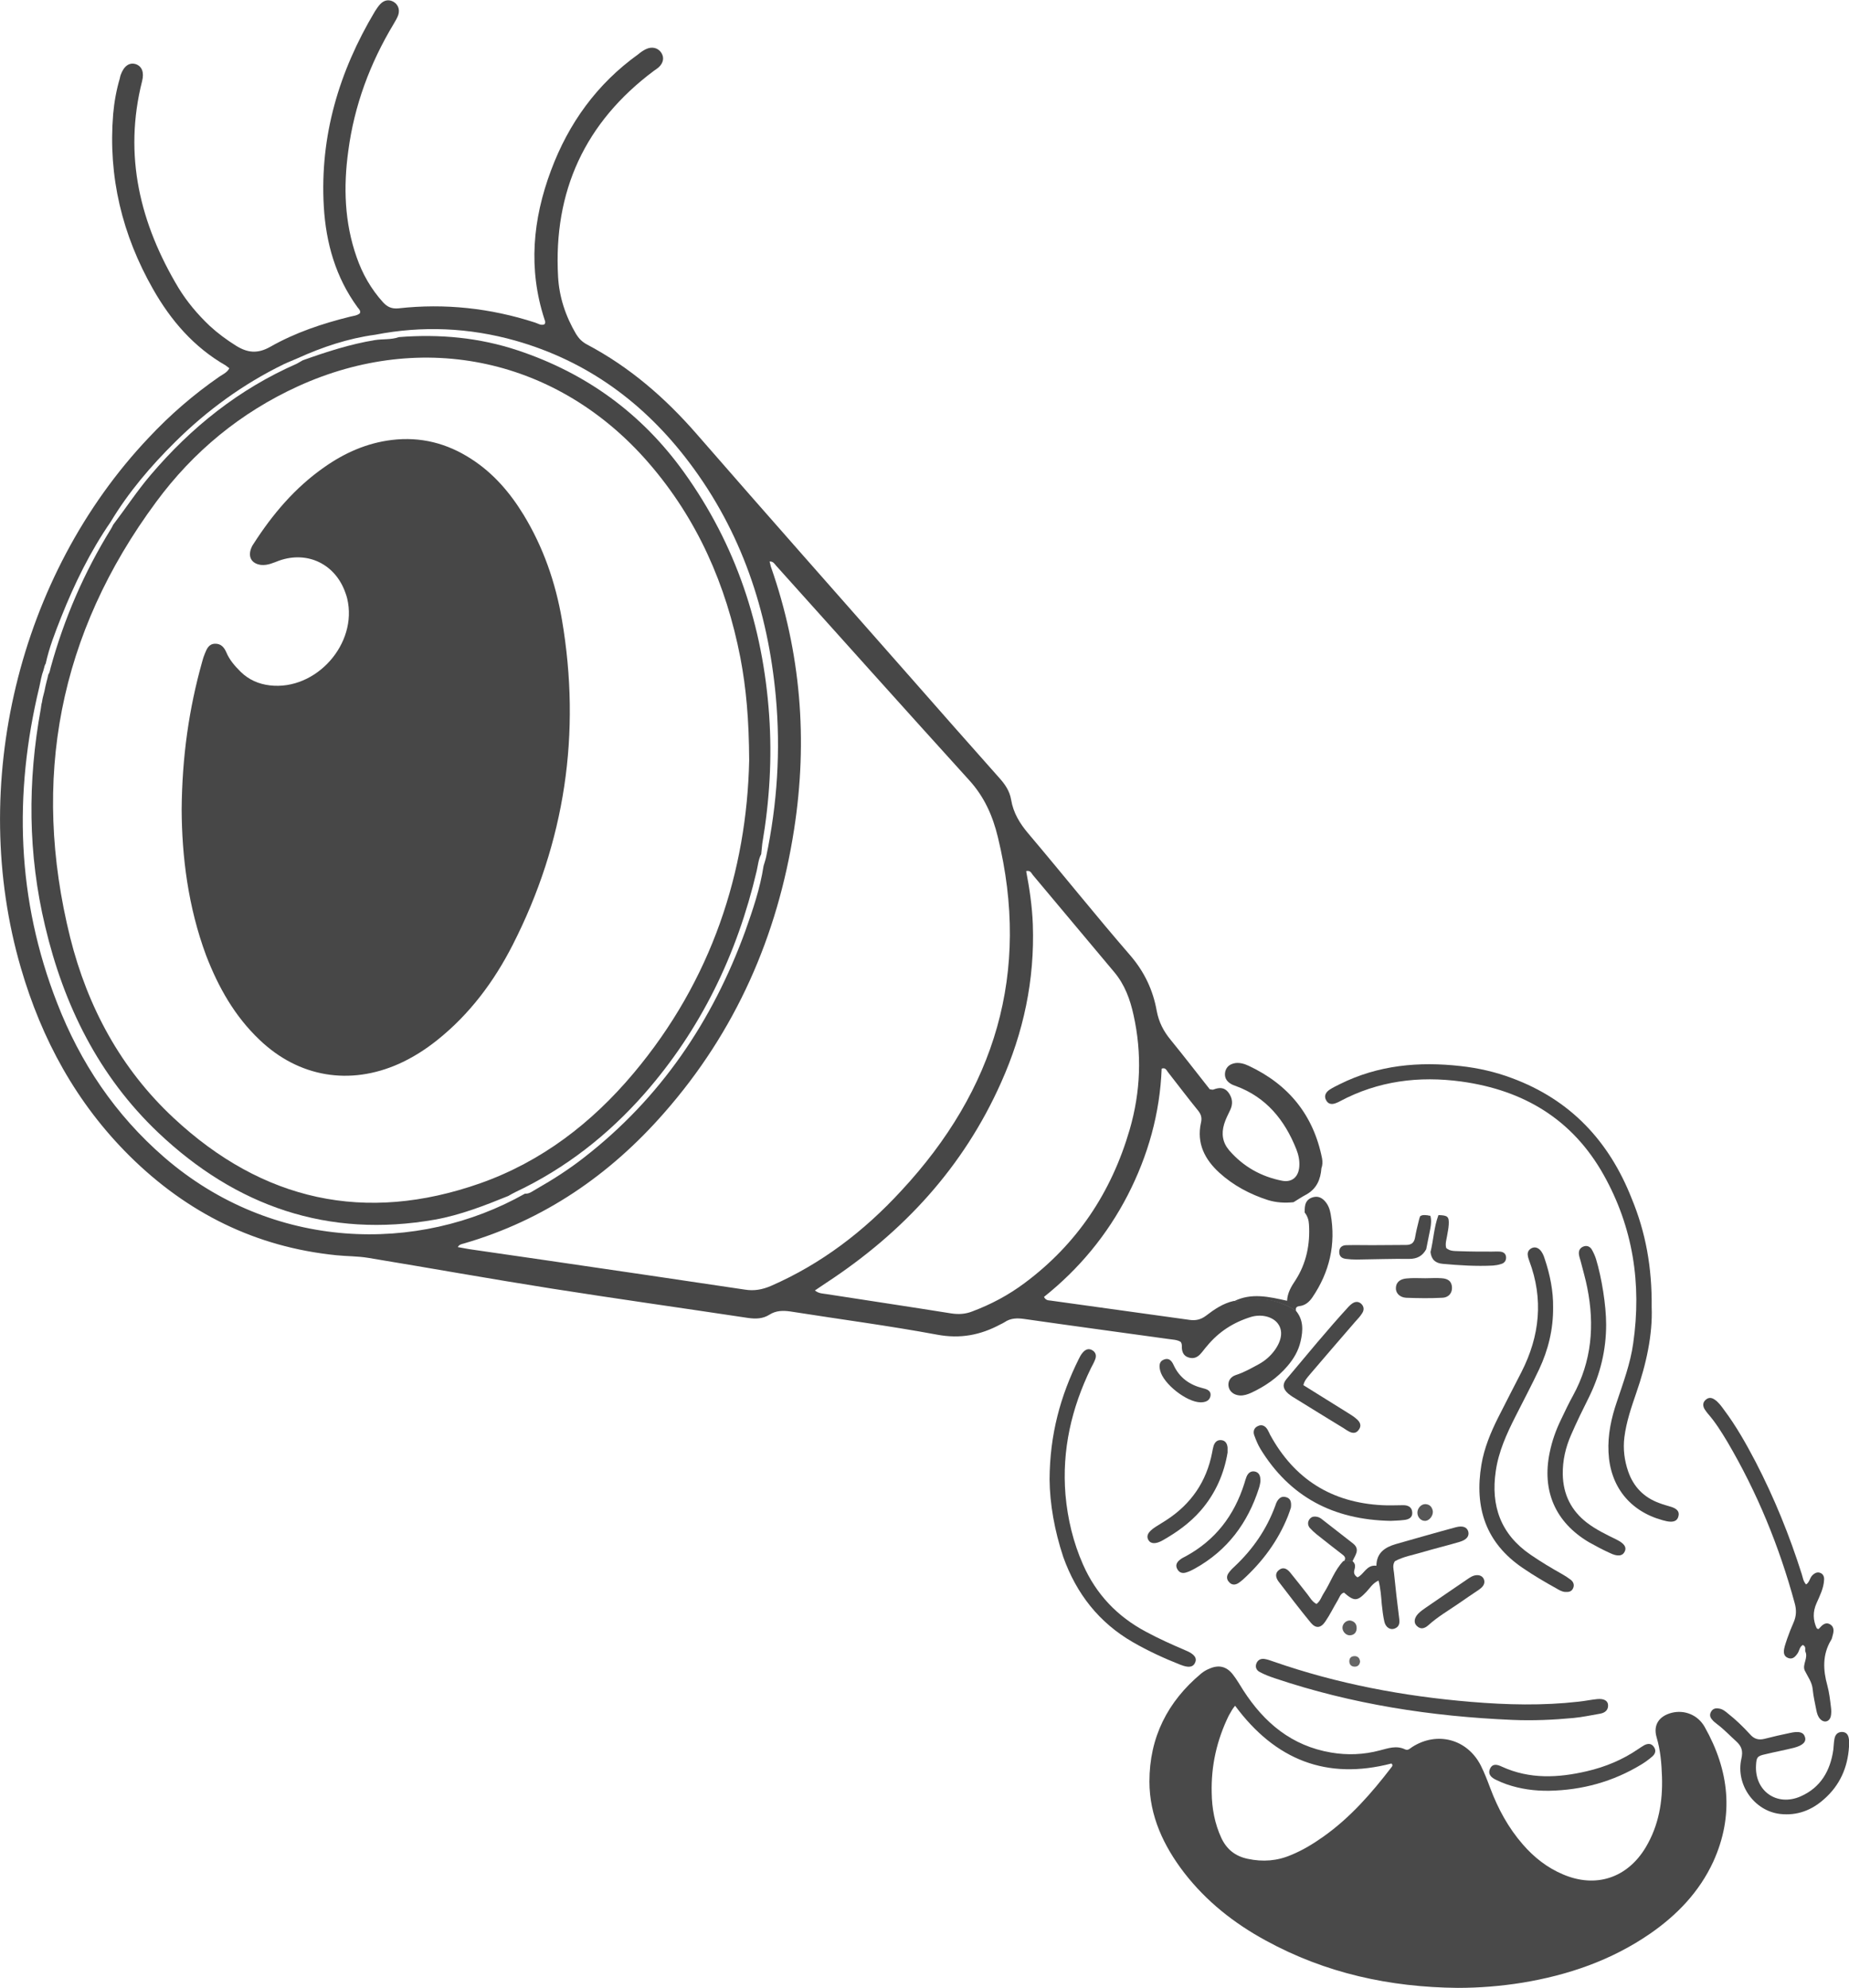<?xml version="1.0" encoding="utf-8"?>
<!-- Generator: Adobe Illustrator 28.0.0, SVG Export Plug-In . SVG Version: 6.00 Build 0)  -->
<svg version="1.1" id="_レイヤー_1" xmlns="http://www.w3.org/2000/svg" xmlns:xlink="http://www.w3.org/1999/xlink" x="0px"
	 y="0px" viewBox="0 0 861.1 925.8" style="enable-background:new 0 0 861.1 925.8;" xml:space="preserve">
<style type="text/css">
	.st0{fill:#474747;}
	.st1{fill:#494949;}
	.st2{fill:#484848;}
	.st3{fill:#4A4A4A;}
	.st4{fill:#4C4C4C;}
	.st5{fill:#575757;}
	.st6{fill:#5C5C5C;}
	.st7{fill:#666666;}
</style>
<path class="st0" d="M615.7,539.5c-4-20.2-15.6-34.4-34.1-43.1c-1.9-0.9-4.1-1.6-6.3-1.3c-2.4,0.4-4.1,1.6-4.7,4
	c-0.5,2.4,0.4,4.3,2.5,5.6c0.8,0.5,1.6,0.8,2.5,1.1c14.1,5.2,22.7,15.8,28.1,29.4c1,2.5,1.6,5.2,1.4,8c-0.3,4.8-3.3,7.6-8,6.7
	c-9.7-1.9-18-6.5-24.6-14.1c-3.1-3.6-3.8-7.7-2.4-12.3c0.7-2.3,1.8-4.4,2.8-6.5c1.4-2.9,1.1-5.6-0.8-8.2c-1.9-2.5-4.3-2.4-6.9-1.4
	c-0.4,0.2-1,0-1.8-0.1c-6-7.6-12-15.4-18.2-23c-3.3-4-5.5-8.2-6.5-13.5c-1.7-9.6-5.7-18.1-12.2-25.7c-16.2-18.7-31.6-38-47.6-56.9
	c-4-4.7-7-9.7-8-15.7c-0.7-4.2-2.9-7.3-5.6-10.3c-13.9-15.6-27.7-31.3-41.5-47c-33.1-37.6-66.4-75.2-99.3-113
	c-14.7-16.9-31.3-31.3-51.2-41.8c-2.2-1.2-3.7-2.7-5-4.8c-4.9-8.3-7.9-17.3-8.4-26.8C257.7,89.1,272.4,57,304.5,33
	c0.7-0.5,1.5-1,2.2-1.6c2.3-2.1,2.7-4.6,1.3-6.8c-1.5-2.3-4.3-3.1-7.2-1.7c-1.3,0.6-2.5,1.5-3.6,2.4c-19.2,13.8-32.4,32.1-40.6,54.1
	c-8.5,22.7-10.7,45.9-3,69.4c0.2,0.7,0.6,1.3,0,2.2c-1.6,0.8-3.1-0.4-4.5-0.8c-20.7-6.7-41.9-9-63.5-6.6c-3.1,0.3-5.2-0.6-7.2-2.8
	c-5.6-6.2-9.6-13.2-12.3-21c-5.7-16.2-6.2-32.8-3.9-49.5c2.8-21.2,10.1-40.8,21.1-59.1c0.8-1.4,1.7-2.8,2.2-4.3
	c0.8-2.6-0.2-4.9-2.3-6.1c-2.2-1.2-4.3-0.7-6,1c-1,1-1.8,2.3-2.6,3.5c-16.7,28-25.7,58-23.8,90.9c1,17,5.5,32.9,15.7,46.9
	c0.6,0.8,1.6,1.6,1.1,2.8c-1.3,1.1-3,1.2-4.6,1.6c-12.9,3.2-25.5,7.4-37.1,14c-6,3.4-10.7,2.8-16-0.5c-4.3-2.7-8.4-5.7-12.2-9.2
	c-5.6-5.3-10.5-11.1-14.5-17.6c-18-30-25.8-61.8-17-96.5c1-4-0.1-6.8-2.9-7.8c-3-1-5.6,0.8-7.1,5c-0.2,0.5-0.3,1.1-0.4,1.6
	c-1.6,5.4-2.6,11-3.1,16.6c-2.4,29.2,4.2,56.3,18.6,81.6c8.3,14.6,19,27,33.8,35.5c0.6,0.4,1.1,0.9,1.7,1.3c-1,2-3,2.8-4.6,3.9
	c-12,8.3-23,17.8-33,28.5C8.5,268-15,365.9,9.7,450.7c9.7,33.4,25.9,63.1,50.7,87.7c26.8,26.5,58.6,42.4,96.3,46.2
	c4.9,0.5,9.8,0.4,14.7,1.2c28.5,4.7,56.9,9.8,85.4,14.3c30.5,4.8,61.1,9.1,91.6,13.7c3.6,0.5,6.9,0.4,9.9-1.5c3.1-2,6.4-2,9.9-1.5
	c22.8,3.6,45.7,6.6,68.3,10.8c10.7,2,20.1,0.2,29.4-4.8c0.6-0.3,1.3-0.6,1.9-1c2.9-2,6-2,9.4-1.5c22.3,3.2,44.6,6.2,66.9,9.3
	c2,0.3,4,0.3,5.7,1.3c0.7,0.8,0.6,1.8,0.6,2.7c0.1,2.2,0.9,3.9,3.1,4.6c2.4,0.8,4.3-0.1,5.8-1.9c1-1.1,1.8-2.3,2.8-3.4
	c5.5-6.7,12.4-11.1,20.6-13.6c4.8-1.4,10-0.1,12.4,3.1c2.5,3.3,1.9,7.8-1.5,12.5c-2,2.7-4.4,4.8-7.3,6.4c-3.5,1.9-7,3.9-10.8,5.1
	c-2.7,0.9-3.8,3.2-3.3,5.5c0.5,2.3,2.5,3.8,5.2,4c1.9,0.1,3.6-0.5,5.2-1.2c6.5-3,12.3-7,17-12.5c2.9-3.4,5.1-7.1,6.1-11.5
	c1.2-5.1,1.4-10.1-2.3-14.4v0c-7.6-4.8-15.7-6.5-24.6-4.6c-1.4,0.3-2.9,0.2-4.3,0.2c-4.9,1.1-9,3.9-12.9,6.9
	c-2.4,1.8-4.8,2.3-7.6,1.9c-21.6-3-43.2-6-64.8-9c-1-0.1-2.2-0.1-3-1.7c16.3-13,29.4-28.8,39-47.4c9.5-18.5,15-38.1,15.8-58.9
	c1.9-0.7,2.3,0.9,3,1.7c4.7,6,9.3,12.1,14.1,18c1.4,1.8,1.7,3.4,1.2,5.5c-2.1,9.6,1.8,17.1,8.6,23.3c6.5,5.9,14.2,10,22.6,12.7
	c3.9,1.2,7.8,1.4,11.9,1c2-1.2,3.9-2.5,6-3.6c4.8-2.7,6.6-7,7-12.2C615.9,542.8,616,541.1,615.7,539.5z M76.4,538.9
	c-22.7-19.7-39-43.9-49.8-71.8C7.8,419,6.3,369.8,18.3,320c0.6-2.7,1-5.4,2-8c0,0,0-0.1,0-0.1c0-0.1,0-0.1,0-0.2
	c0.1-0.1,0.1-0.3,0.2-0.4c0.1-0.8,0.4-1.6,0.8-2.3c1.6-7.4,4.4-14.5,7.2-21.6c6.2-15.6,13.5-30.5,23-44.3v0
	c8.3-13.8,18.6-25.9,30-37.2c14.9-14.8,31.8-27.1,50.7-36.3c2.1-1,4.3-1.8,6.5-2.8c11.5-5.2,23.4-9.2,36-10.9
	c22-4.3,43.8-3.3,65.2,2.7c33.6,9.5,60.2,29.1,81.1,56.8c24.3,32.2,36.6,69,40.3,108.9c2.3,25.2,0.7,50.1-4.5,74.8
	c-0.3,1.4-0.8,2.8-1.2,4.2c-1.6,10.5-5,20.4-8.5,30.3c-15.3,42-39.5,77.8-75,105.4c-7,5.5-14.5,10.3-22.2,14.7
	c-1.7,0.9-3.3,2.4-5.4,2.2C194.7,584.1,126.9,582.7,76.4,538.9z M359,598.9c-4,1.7-7.8,2.4-12.1,1.7c-30.7-4.6-61.4-9.1-92.2-13.6
	c-11.5-1.7-23-3.3-34.5-5c-2.3-0.3-4.6-0.8-7-1.2l0,0c0.7-1.3,1.9-1.4,2.9-1.7c37.2-10.8,67.9-31.9,93.2-60.8
	c33.3-37.9,52.8-82.3,60.5-131.9c6.5-41.7,3.2-82.6-10.8-122.5c-0.2-0.7-0.3-1.4-0.6-2.4c1.7-0.1,2.3,1.1,3,1.9
	c30,33.4,59.9,66.8,90,100c7,7.7,10.9,16.5,13.3,26.4c15.4,63.2-1.3,117.8-45,164.8C402.5,573.3,382.6,588.6,359,598.9z
	 M526.1,526.1c-8.5,29.2-24.5,53.3-49,71.5c-7.5,5.6-15.6,9.9-24.4,13.2c-3.1,1.2-6.2,1.4-9.6,0.9c-19.4-3.1-38.8-6-58.1-9
	c-1.8-0.3-3.6-0.2-5.5-1.7l0,0c1.9-1.3,3.7-2.5,5.5-3.7c35.8-23.5,63.7-53.8,81.2-93.1c10.5-23.4,15.7-47.9,14.8-73.6
	c-0.3-8.3-1.5-16.6-3.1-24.9c1.9-0.5,2.4,0.9,3.1,1.8c12.6,15,25.2,30.1,37.8,45.1c5,5.9,7.5,12.8,9.1,20.1
	C531.9,490.7,531.2,508.5,526.1,526.1z"/>
<path class="st1" d="M678.9,925.8c-31.6-0.3-61.6-6.8-89.5-22.1c-14.7-8-27.6-18.2-37.9-31.5c-9.6-12.5-16.2-26.5-16.2-42.5
	c0-20.5,8.4-37.2,24.1-50.3c1.1-0.9,2.4-1.7,3.7-2.2c4.4-2,8.1-1.2,11.1,2.7c1.8,2.3,3.2,4.8,4.8,7.3c9.8,15.2,22.6,25.9,40.9,29
	c7.6,1.3,15.2,1,22.7-1c3.9-1,7.7-2.4,11.7-0.5c1.5,0.7,2.3-0.4,3.4-1.1c11.6-7.4,25.6-3.7,31.9,8.6c1.7,3.4,3.1,7,4.4,10.5
	c3.6,9.6,8.4,18.5,15.2,26.3c5.2,6,11.3,10.8,18.6,13.9c15.3,6.6,30,1.8,38.6-12.5c6.1-10.2,8-21.4,7.6-33
	c-0.2-6.1-0.7-12.3-2.5-18.3c-1.7-5.8,1.2-9.9,7-11.4c5.9-1.5,12.2,0.9,15.4,6.6c11.4,20.2,13.8,41.1,4,62.7
	c-6.5,14.1-16.9,24.9-29.5,33.6c-18,12.4-38.2,19.3-59.5,22.8C698.9,925,688.9,925.8,678.9,925.8L678.9,925.8z M575.2,794.4
	c-0.8,1-1.1,1.4-1.4,1.9c-0.5,0.9-1.1,1.9-1.6,2.8c-5.5,11.3-8.2,23.2-7.9,35.8c0.1,7.3,1.4,14.4,4.5,21.1c2.5,5.3,6.5,8.5,12.3,9.7
	c7,1.5,13.7,1,20.2-1.8c5.4-2.2,10.3-5.2,15.1-8.6c12.4-8.8,22.3-20.1,31.5-32.1c0.4-0.5,1-1.1,0.1-1.9
	C618,829.1,594,819.8,575.2,794.4L575.2,794.4z"/>
<path class="st0" d="M769.2,608.8c0.5,12.7-2.5,26.5-7.2,40c-2.3,6.7-4.6,13.4-5.5,20.5c-0.7,5.5,0,10.9,1.8,16.1
	c2.5,7.1,7.3,12,14.4,14.6c2,0.8,4.2,1.3,6.2,2c1.9,0.7,3.3,1.9,2.8,4c-0.5,2.5-2.5,2.9-4.7,2.6c-0.9-0.1-1.8-0.4-2.7-0.6
	c-15.3-4.2-24.5-15.8-25.2-31.7c-0.4-8.1,1.3-15.9,3.9-23.5c3-9,6.3-17.8,7.6-27.2c4-27.7-0.1-54.1-13.8-78.5
	c-14.5-25.8-37.2-39.4-66.2-43.4c-19.8-2.7-38.8-0.3-56.6,9.2c-0.5,0.3-1,0.5-1.5,0.7c-1.8,0.8-3.7,0.9-4.8-1
	c-1.3-2.1-0.3-3.9,1.5-5.1c1.5-1,3.2-1.8,4.8-2.6c17.9-8.9,36.8-10.6,56.3-8.4c8.1,0.9,16.1,2.7,23.8,5.6
	c27.3,10.1,45.3,29.4,55.8,56.1C766.4,573.9,769.4,590.2,769.2,608.8L769.2,608.8z"/>
<path class="st0" d="M839.6,766.1c-1.6,0.9-1.6,2.8-2.5,4c-1.1,1.6-2.4,2.9-4.5,2c-1.9-0.8-2-2.5-1.7-4.2c0.3-1.6,0.9-3.1,1.4-4.7
	c0.9-2.6,1.9-5.1,3-7.6c1.3-3,1.4-5.8,0.5-9c-7.2-26.5-17.5-51.6-31.4-75.2c-2.7-4.5-5.5-9-9-13c-0.6-0.7-1.1-1.4-1.6-2.2
	c-0.9-1.6-0.8-3.2,0.7-4.4c1.3-1.1,2.7-0.9,4,0c1.8,1.2,3.1,3,4.4,4.8c5.7,7.6,10.3,15.8,14.7,24.2c8.7,16.8,15.8,34.3,21.5,52.3
	c0.5,1.5,0.6,3.2,2,4.8c1.6-0.9,1.7-3,2.9-4.2c1.1-1.1,2.4-1.8,3.9-1.1c1.3,0.6,1.7,1.9,1.6,3.2c-0.2,3.9-2,7.4-3.5,10.8
	c-1.9,4.2-1.6,8,0,11.6c0.6,0.6,0.9,0.6,1.2,0.2c1.4-1.5,2.9-3.2,5.1-1.9c2.3,1.4,1.6,3.8,1,5.9c-0.1,0.5-0.3,1.1-0.6,1.5
	c-4,6.7-3.7,13.8-1.7,21c0.9,3.3,1.3,6.8,1.7,10.2c0.2,1.4,0.2,3-0.1,4.3c-0.7,2.6-3.2,3.1-5,1.1c-1-1.1-1.4-2.5-1.7-4
	c-0.6-3.2-1.4-6.4-1.7-9.7c-0.3-3.4-2.3-5.9-3.7-8.8c-1.3-2.8,1.8-5.9,0.2-9C840.6,768.3,841.2,766.8,839.6,766.1L839.6,766.1z"/>
<path class="st0" d="M723.3,608.8c0.1,10.4-2.3,19.9-6.5,28.9c-3.5,7.4-7.3,14.6-11,21.9c-4.1,8.1-7.9,16.4-9.2,25.5
	c-2.4,16.2,2.3,29.4,16.1,38.9c4.8,3.3,9.8,6.3,14.8,9.1c1.4,0.8,2.8,1.7,4.1,2.7c1.2,1,1.7,2.4,1,3.9c-0.7,1.6-2.1,1.8-3.7,1.7
	c-1.5-0.1-2.8-0.9-4-1.6c-5.4-3-10.7-6.1-15.8-9.6c-17.2-11.7-22.5-28.1-19.2-48c1.3-7.8,4.3-15,7.8-22c3.6-7.2,7.3-14.2,10.9-21.3
	c8.5-16.7,10.3-33.9,3.6-51.7c-0.3-0.8-0.6-1.7-0.7-2.6c-0.2-1.4,0.4-2.5,1.6-3.2c1.4-0.8,2.8-0.5,4,0.6c1.2,1.2,1.8,2.7,2.3,4.3
	C721.9,593.7,723.4,601.4,723.3,608.8L723.3,608.8z"/>
<path class="st0" d="M488.8,689c0.1-21,5.1-39,13.6-56.1c0.5-1,1-2,1.7-2.8c1.2-1.5,2.8-2.4,4.7-1.2c1.6,1,1.9,2.6,1.2,4.3
	c-0.5,1.3-1.2,2.6-1.9,3.9c-9.1,18.7-13.6,38.2-11.9,59c1,11.3,3.6,22.2,8.2,32.6c6.1,13.8,15.9,24.1,29.2,31.2
	c6.1,3.3,12.4,6.1,18.7,8.8c4.1,1.7,5.3,3.6,4.2,5.8c-1,2-3,2.3-6.8,0.8c-7.6-3-15-6.4-22.1-10.5c-15.8-9.1-26.3-22.6-32.4-39.6
	C491.1,712.9,488.9,700.3,488.8,689L488.8,689z"/>
<path class="st2" d="M704.4,801c-37.8-1.6-74.8-7.3-110.7-19.4c-2.4-0.8-4.8-1.7-7-2.9c-1.6-0.8-2.3-2.4-1.5-4.2
	c0.7-1.5,2-2.1,3.6-1.9c1.4,0.2,2.8,0.7,4.2,1.2c29.8,10.4,60.7,16.2,92.1,18.8c16.7,1.4,33.4,1.8,50.1-0.1c2.9-0.3,5.7-0.9,8.6-1.2
	c3.1-0.3,5,0.7,5.1,2.8c0.1,2.4-1.5,3.6-3.7,4c-4.1,0.7-8.2,1.6-12.4,2C723.3,801,713.8,801.4,704.4,801L704.4,801z"/>
<path class="st2" d="M748,616.9c0,11.8-2.7,23-7.9,33.6c-2.9,5.8-5.8,11.7-8.4,17.7c-2.6,5.9-4,12-3.9,18.5
	c0.2,9.3,3.9,16.8,11.3,22.5c4.2,3.2,9,5.5,13.7,7.8c3.6,1.8,4.8,3.5,3.9,5.5c-1,2.2-3.3,2.6-7.1,0.7c-3.3-1.5-6.5-3.2-9.7-5
	c-15.6-9.3-21.9-23.9-18.2-41.7c1.1-5.4,2.9-10.5,5.3-15.4c1.8-3.8,3.6-7.6,5.6-11.2c8.7-15.9,10.1-32.7,6.6-50.2
	c-0.8-4.1-2-8.1-3-12.1c-0.3-1.2-0.8-2.4-0.9-3.7c-0.1-1.6,0.6-2.8,2.2-3.4c1.6-0.6,3,0.1,3.8,1.4c0.8,1.4,1.5,2.9,2,4.5
	C745.9,595,748,607.8,748,616.9L748,616.9z"/>
<path class="st2" d="M629.9,727.1c1.4,1.1,1.3,2.5,0.9,3.9c-0.4,1.3-0.3,2.5,1.4,3.6c3-1.3,4.2-6,8.8-5.4c0.1-6.1,4-8.6,9.1-10.1
	c9.2-2.6,18.5-5.3,27.8-7.8c3.3-0.9,5.3-0.1,5.9,2c0.5,2.1-0.7,3.8-4.1,4.8c-5.7,1.7-11.6,3.1-17.3,4.8c-4.3,1.3-8.8,2-12.8,4.2
	c-1.2,1.8-0.6,3.7-0.4,5.4c0.7,7,1.5,14.1,2.4,21.1c0.3,2.2,0.2,4-2.2,4.9c-2,0.7-4.1-0.6-4.7-3.3c-0.6-2.6-0.9-5.4-1.2-8.1
	c-0.3-3.6-0.5-7.1-1.5-11c-2.7,1.2-4,3.5-5.7,5.3c-4.2,4.4-5.6,4.5-10.4,0.3c-1.7,0.5-2.1,2.3-2.9,3.6c-2,3.3-3.6,6.7-5.8,9.9
	c-2.1,3.1-4.4,3.3-6.7,0.6c-5.2-6.3-10.1-12.8-15.1-19.3c-1.3-1.8-1.7-3.8,0.2-5.3c2-1.6,3.8-0.6,5.2,1.1c2.8,3.4,5.4,6.8,8.1,10.2
	c1.2,1.5,2.1,3.4,4.2,4.5c1.8-1.3,2.3-3.4,3.5-5.2c3.1-4.9,4.9-10.5,9-14.8C627.2,727.1,628.6,727.1,629.9,727.1L629.9,727.1z"/>
<path class="st2" d="M861.1,813.5c-0.6,9.7-4.3,18-11.6,24.4c-5.8,5.2-12.6,7.8-20.5,6.9c-12-1.4-20.8-13.7-18-25.8
	c0.8-3.6,0.1-5.7-2.4-8c-3-2.7-5.7-5.6-8.9-8c-0.9-0.7-1.7-1.3-2.4-2.2c-0.9-1-1.2-2.2-0.5-3.5c0.8-1.5,2.1-1.9,3.7-1.6
	c1.7,0.2,3,1.3,4.2,2.3c3.7,2.9,7.1,6.2,10.3,9.7c1.9,2.2,4,2.8,6.8,2.1c3.9-1,7.8-1.9,11.7-2.7c4.4-1,6.4-0.4,7.1,1.9
	c0.7,2.2-1,3.9-5.2,5c-4.4,1.1-8.8,1.9-13.3,3c-3.7,0.8-4.1,1.4-4.3,5.1c-0.7,12,9.7,19.4,20.8,14.5c9.3-4.1,13.8-11.9,15.2-21.7
	c0.2-1.6,0.2-3.3,0.5-4.9c0.3-2,1.4-3.4,3.6-3.4c2.3,0.1,3,1.7,3.2,3.7C861.2,811.3,861.1,812.4,861.1,813.5L861.1,813.5z"/>
<path class="st2" d="M647.6,708.3c-26.8-0.5-47-11.3-60.6-33.5c-1.2-2-2.1-4.2-2.9-6.4c-0.6-1.7-0.1-3.4,1.6-4.2
	c1.9-1,3.5-0.2,4.6,1.6c0.5,0.8,0.8,1.6,1.2,2.4c11.3,20.7,28.7,31.6,52.2,32.8c3.3,0.2,6.5,0,9.8,0c2.2,0,4,0.8,4.2,3.3
	c0.2,2.6-1.8,3.4-3.9,3.6C651.5,708.2,649.1,708.2,647.6,708.3L647.6,708.3z"/>
<path class="st2" d="M607,645.1c6.9,4.3,13.8,8.6,20.7,12.9c1.4,0.9,2.8,1.7,4,2.8c1.7,1.4,2.6,3.2,1,5.2c-1.3,1.8-3.1,1.5-4.8,0.5
	c-1.1-0.6-2.1-1.4-3.2-2c-7-4.3-13.9-8.5-20.8-12.8c-1.4-0.8-2.8-1.7-4-2.7c-2.4-2.1-2.8-4.3-0.8-6.7c9.6-11.4,19-22.9,29-33.8
	c0.5-0.5,1-1,1.6-1.4c1.3-0.9,2.7-1.1,4-0.1c1.5,1.2,1.7,2.9,0.8,4.4c-0.9,1.5-2.2,2.9-3.4,4.2c-7,8.1-14,16.2-20.9,24.3
	C609,641.4,607.5,642.8,607,645.1L607,645.1z"/>
<path class="st2" d="M574.7,606c8.1-4,16.2-2.1,24.7-0.2c0.2-3.8,2-6.7,4-9.7c5-7.8,6.8-16.7,6.2-25.9c-0.1-2-0.7-3.9-2-5.5
	c0-1.1,0-2.2,0.2-3.2c0.4-2.2,1.8-3.5,4-4c2.2-0.5,3.9,0.4,5.3,2c1.5,1.7,2.2,3.7,2.6,5.9c2.5,14.1-0.5,27-8.5,38.8
	c-1.5,2.2-3.4,3.8-6.1,4.1c-1.5,0.2-1.8,1-1.5,2.2c-7.6-4.8-15.8-6.5-24.6-4.6C577.6,606.1,576.2,606,574.7,606L574.7,606z"/>
<path class="st3" d="M721.5,834c-6.8,0.1-13.4-0.8-19.8-3c-1.7-0.6-3.4-1.3-5-2.1c-2.1-1-3.9-2.5-2.8-5.1c1.2-2.7,3.5-2,5.6-1
	c12.9,5.9,26.2,5.2,39.5,2.1c8.6-2,16.6-5.3,23.9-10.3c0.9-0.6,1.8-1.2,2.8-1.8c1.6-0.8,3.2-1,4.4,0.6c1.4,1.8,0.8,3.5-0.8,4.8
	c-1.5,1.3-3.2,2.5-4.8,3.5C751.2,829.8,736.8,833.7,721.5,834L721.5,834z"/>
<path class="st2" d="M571.7,676.5c-1.6,9.7-5.6,19.1-12.6,27.1c-5,5.7-11,10-17.5,13.7c-3.3,1.9-5.7,1.8-6.8-0.1
	c-1.1-2-0.1-3.8,3.2-6c1.7-1.1,3.4-2.1,5.1-3.2c11.6-7.5,18.8-18,21.4-31.5c0.2-1.1,0.4-2.2,0.7-3.2c0.6-1.7,1.7-2.8,3.6-2.6
	s2.7,1.6,2.9,3.4C571.7,674.6,571.7,675.1,571.7,676.5L571.7,676.5z"/>
<path class="st2" d="M587,690c-0.1,0.6-0.3,1.9-0.7,3.1c-5.2,16.2-14.7,29-29.8,37.4c-1.3,0.7-2.6,1.4-4,1.8
	c-1.7,0.6-3.3,0.2-4.2-1.5c-1-1.7-0.3-3.2,1.1-4.3c0.8-0.7,1.8-1.2,2.8-1.7c13.8-7.5,22.6-19,27.3-33.9c0.3-1,0.6-2.1,1-3.1
	c0.7-1.7,1.9-2.8,3.8-2.5C586.4,685.7,587.1,687.4,587,690L587,690z"/>
<path class="st1" d="M665.9,566.2c-0.2,0-0.4-0.1-0.6-0.1c-0.1,0-0.2,0-0.3-0.1c0,0-0.1,0-0.1,0c-0.4,0-0.7-0.1-1.1-0.1
	c-0.2,0-0.4,0-0.6,0c-0.1,0-0.1,0-0.2,0c0,0-0.1,0-0.2,0c-0.2,0-0.4,0.1-0.5,0.1c-0.1,0-0.2,0.1-0.2,0.1c0,0-0.1,0-0.1,0
	c0,0,0,0,0,0c-0.1,0.1-0.3,0.1-0.4,0.2c-0.1,0-0.1,0.1-0.2,0.1c0,0,0,0,0,0c0,0,0,0,0,0c-0.2,0.5-0.4,1-0.5,1.5
	c-0.7,2.8-1.4,5.6-1.9,8.5c-0.4,2.4-1.8,3.4-4.1,3.4c-5.2,0-10.5,0.1-15.8,0.1c-4,0-8-0.1-12,0c-2.1,0-3.5,1.1-3.4,3.4
	c0.1,2,1.4,2.8,3.2,3c1.6,0.2,3.2,0.3,4.9,0.3c8.2-0.1,16.3-0.4,24.5-0.3c3.7,0,6.2-1.4,7.9-4.5l0,0c0.6-3.2,1.3-6.3,1.9-9.5
	c0.4-2.1,0.6-4.2,0-6.2C666.1,566.3,666,566.2,665.9,566.2z"/>
<path class="st1" d="M601.2,702.1c-0.3,0.9-0.8,2.5-1.4,4c-4.6,11.5-11.8,21.2-20.9,29.5c-0.7,0.6-1.4,1.2-2.2,1.7
	c-1.6,1-3.2,0.9-4.4-0.6c-1.1-1.2-1.1-2.7-0.2-4c0.8-1.2,1.8-2.2,2.9-3.2c8.5-8,14.9-17.3,18.9-28.2c0.2-0.7,0.5-1.4,0.8-2
	c0.9-1.5,2.1-2.6,4-2.1C601,697.7,601.5,699.4,601.2,702.1L601.2,702.1z"/>
<path class="st3" d="M669.9,565.9c4.3,0.1,5,0.7,4.8,4.4c-0.1,1.8-0.5,3.6-0.8,5.4c-0.3,1.8-0.9,3.5-0.4,5.5c1.7,1.6,4,1.4,6,1.5
	c5.1,0.2,10.2,0.2,15.2,0.2c1.3,0,2.5-0.1,3.8,0c1.6,0.1,2.8,0.9,2.9,2.6c0.1,1.6-0.8,2.8-2.4,3.2c-1.2,0.4-2.5,0.6-3.7,0.7
	c-7.8,0.4-15.6-0.1-23.4-0.8c-3.4-0.3-5.3-2-5.7-5.5C667.6,577.5,667.8,571.5,669.9,565.9L669.9,565.9z"/>
<path class="st1" d="M691.3,736.6c0,1.7-1.2,2.8-2.6,3.8c-3.1,2.1-6.3,4.2-9.4,6.4c-4.8,3.3-9.8,6.2-14.1,10.1
	c-1.7,1.5-3.5,2.1-5.3,0.4c-1.6-1.4-1.4-3.7,0.6-5.8c1-1,2.2-1.9,3.4-2.7c6.4-4.4,12.8-8.8,19.3-13.2c1.3-0.9,2.7-1.9,4.4-2
	C689.6,733.4,691.2,734.6,691.3,736.6L691.3,736.6z"/>
<path class="st4" d="M663.8,595.3c2.5,0,5.1-0.2,7.6,0c3.2,0.2,4.6,1.6,4.8,4.1c0.2,2.6-1.4,4.9-4.6,5c-5.6,0.3-11.2,0.2-16.8,0
	c-3.1-0.2-5-2.4-4.7-4.9c0.3-2.9,2.6-3.9,5-4.1C658,595.1,660.9,595.3,663.8,595.3L663.8,595.3z"/>
<path class="st3" d="M559.1,653.1c-6.5-0.1-17.3-8.6-18.8-14.8c-0.5-2-0.6-4.2,1.7-5.1c2.4-1,3.7,0.6,4.6,2.6
	c2.7,5.9,7.5,9.2,13.5,10.7c2.1,0.5,4.1,1.2,3.6,3.8C563.2,652.5,561.2,653.1,559.1,653.1L559.1,653.1z"/>
<path class="st3" d="M629.9,727.1c-1.3,0-2.7,0-4,0c1-1.3,0.5-2.2-0.7-3.1c-4-3.1-8-6.2-12-9.4c-1.1-0.9-2.2-1.9-3.2-3
	c-1-1.2-1.1-2.7-0.2-4c1-1.4,2.4-1.5,3.9-1.1c0.5,0.1,1,0.4,1.5,0.7c5,3.9,10,7.8,15,11.7C633.6,721.7,631,724.4,629.9,727.1
	L629.9,727.1z"/>
<path class="st5" d="M667.3,703.9c0.1,2.1-1.6,4.2-3.4,4.4c-2,0.2-3.8-1.6-3.8-3.8c0-2.1,1.7-4,3.7-4
	C665.9,700.6,667,701.9,667.3,703.9L667.3,703.9z"/>
<path class="st6" d="M628.8,754.7c2,0.4,3.1,1.6,3,3.8c-0.1,1.9-1.3,3-3.1,3.1c-1.8,0.1-3.5-1.7-3.5-3.5
	C625.2,756.2,626.9,754.6,628.8,754.7L628.8,754.7z"/>
<path class="st7" d="M633.4,773.9c-0.2,1.4-1,2.3-2.5,2.3c-1.4,0-2.4-0.8-2.5-2.3c-0.1-1.8,1-2.7,2.7-2.6
	C632.5,771.4,633.3,772.4,633.4,773.9z"/>
<path class="st0" d="M358.2,333c-2.9-41.4-15.4-79.3-39.7-113.1c-19.6-27.3-45.5-46.1-77.3-56.7c-18-6-36.5-7.7-55.4-6.2
	c-3.7,1.3-7.5,0.8-11.3,1.4c-11.5,1.9-22.6,5.5-33.5,9.4h0c-0.9,0.5-1.9,1.1-2.8,1.6C111.3,181.2,89,199,70,221.4
	c-6.2,7.3-11.5,15.4-17.3,23c-0.3,0.6-0.6,1.3-1,1.9c-12.5,20.2-21.8,41.7-28.1,64.6c-0.3,1-0.4,2.2-1,3.1c0,0,0,0,0,0c0,0,0,0,0,0
	c0,0,0,0.1-0.1,0.1c-0.2,1.1-0.5,2.2-0.8,3.3c-0.4,1.5-0.7,3-1,4.5c-0.3,1.4-0.8,2.8-1,4.2c-0.1,0.7-0.2,1.3-0.4,1.9
	c-0.1,0.7-0.2,1.4-0.3,2.1C12.8,364,13,397.8,21,431.3c8.7,36.9,25,69.9,52.7,96.2c36.2,34.3,79.1,49.3,128.9,40.5
	c11.7-2.1,23-6.5,34.1-11c1.1-0.6,2.2-1.3,3.3-1.8c23.3-11,43.2-26.6,60.1-45.8c26.4-30.1,43.2-65,52.3-103.8
	c0.6-2.6,0.8-5.4,2.1-7.8c0.2-1.6,0.3-3.3,0.5-4.9C358.4,373,359.6,353.1,358.2,333z M348.9,354.1c-1.1,51.6-17.4,102.4-53.9,145.8
	c-19.4,23.1-42.8,41.1-71.4,51.2c-53.5,18.8-101.3,8.2-142.7-30.4c-24.6-22.9-40.1-51.7-48.2-84C14.4,363,27.4,295,72.7,233.8
	c17.3-23.5,39.4-41.7,66.1-53.9c58.4-26.6,121.3-12.8,163.3,35.7c22.7,26.2,36.1,56.8,42.7,90.7C347.5,320.5,348.8,335,348.9,354.1
	L348.9,354.1z"/>
<path class="st0" d="M84.6,377c0.2-24.6,3.4-47,9.6-69c0.3-1.2,0.7-2.4,1.2-3.6c0.9-2.2,1.8-4.5,4.7-4.6c2.8-0.1,4.3,1.7,5.3,4
	c1.5,3.6,4,6.4,6.7,9.1c3.8,3.7,8.4,5.7,13.6,6.3c21.5,2.5,41-19.4,36-40.4c-0.2-0.9-0.5-1.8-0.8-2.6c-4.6-13.4-17.6-19.8-30.9-15.1
	c-2.7,1-5.3,2.3-8.4,2c-4.1-0.5-6.1-3.3-4.8-7.3c0.3-0.9,0.7-1.7,1.2-2.4c8.9-13.9,19.4-26.3,33-35.8c9.5-6.7,19.9-11.3,31.5-12.7
	c13.4-1.6,25.6,1.5,36.9,8.8c10.3,6.6,18.1,15.7,24.4,26c9.2,15.1,14.9,31.5,17.9,48.9c9,52.9,1.5,103.5-22.9,151.4
	c-8.7,17.1-20.1,32.4-35.3,44.5c-5.4,4.3-11.2,8-17.6,10.9c-23,10.3-46.8,6.3-65-11.1c-11.6-11-19.2-24.5-24.9-39.3
	C87.6,422.4,84.7,399,84.6,377L84.6,377z"/>
</svg>
